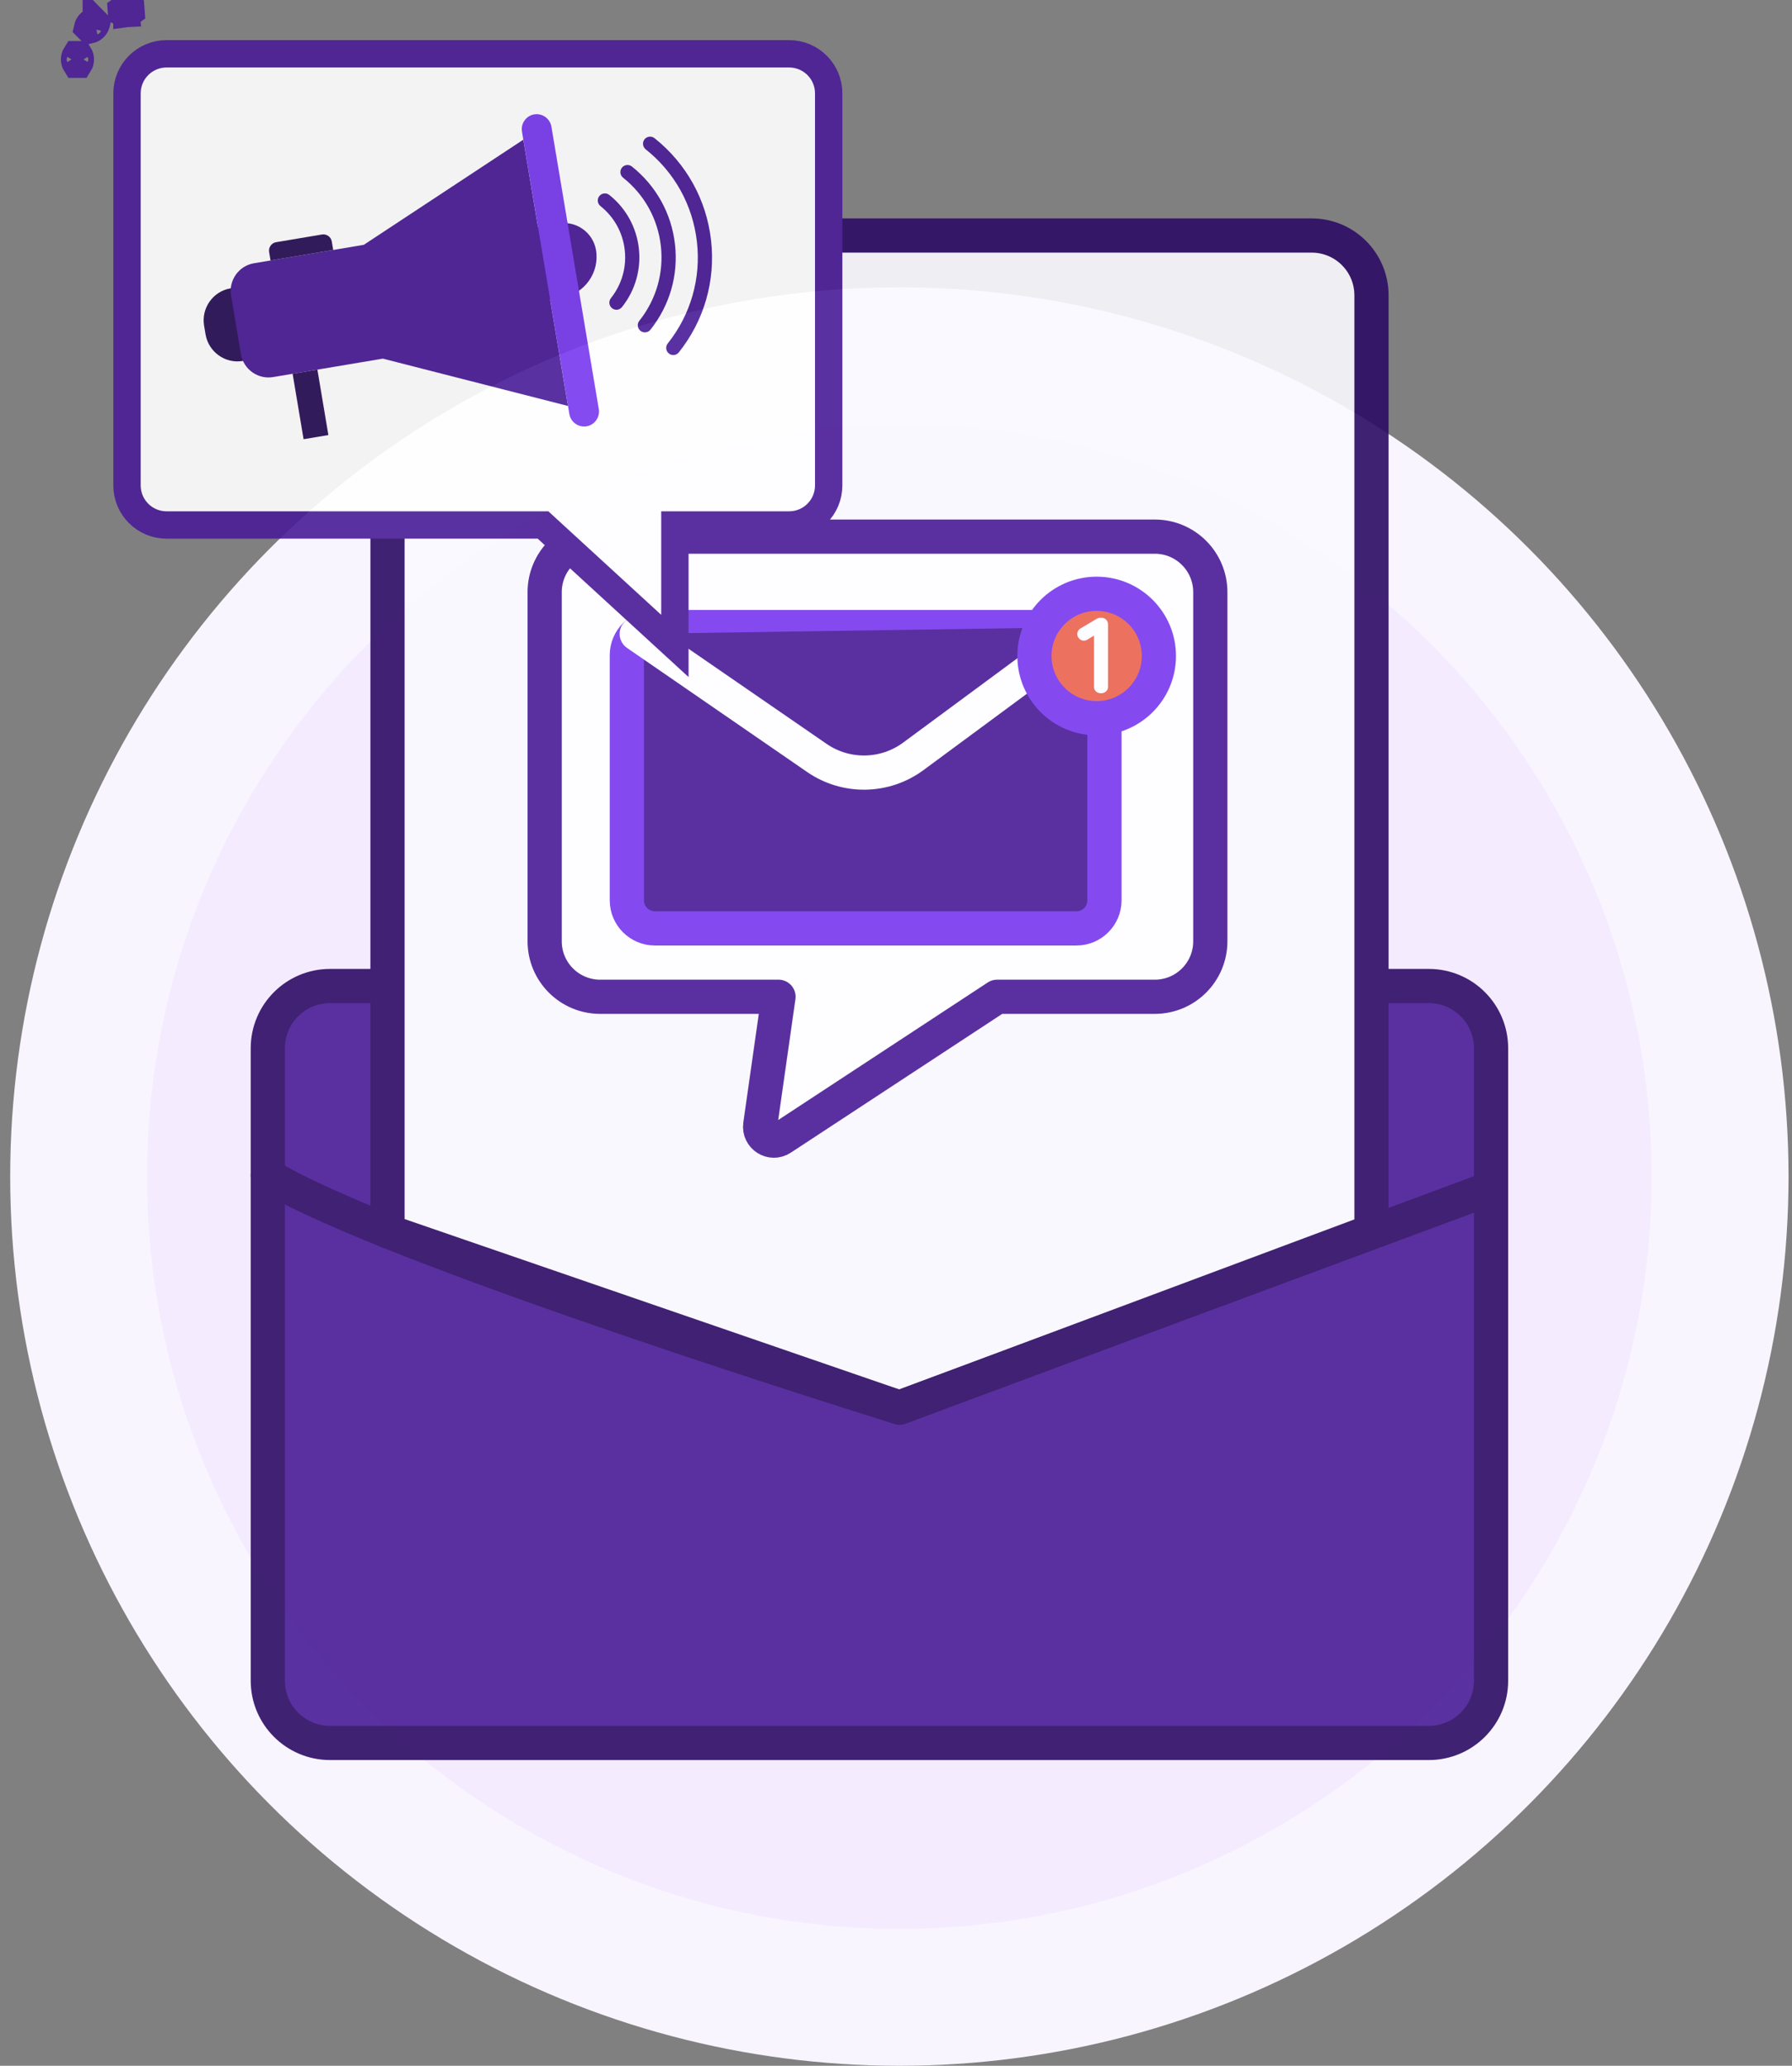 <svg width="131" height="151" viewBox="0 0 131 151" fill="none" xmlns="http://www.w3.org/2000/svg">
<rect x="0" y="0" width="131" height="151" fill="#808080" stroke="none"/>
<circle cx="65.746" cy="86" r="60" fill="#F4EBFF" stroke="#F9F5FF" stroke-width="10"/>
<g opacity="0.9">
<path d="M104.453 72.075H24.125C21.614 72.075 19.578 74.11 19.578 76.621V122.856C19.578 125.367 21.614 127.403 24.125 127.403H104.453C106.964 127.403 109 125.367 109 122.856V76.621C109 74.11 106.964 72.075 104.453 72.075Z" fill="#491C96"/>
<path d="M104.453 72.075H24.125C21.614 72.075 19.578 74.11 19.578 76.621V122.856C19.578 125.367 21.614 127.403 24.125 127.403H104.453C106.964 127.403 109 125.367 109 122.856V76.621C109 74.11 106.964 72.075 104.453 72.075Z" stroke="#2C0B64" stroke-width="2.5" stroke-linecap="round" stroke-linejoin="round"/>
<path d="M100.259 90.001L65.758 102.889L28.328 90.001V21.587C28.328 19.173 30.285 17.216 32.699 17.216H95.888C98.302 17.216 100.259 19.173 100.259 21.587V90.001Z" fill="#FBFAFF" stroke="#2C0B64" stroke-width="2.5" stroke-linecap="round" stroke-linejoin="round"/>
<path d="M84.419 39.226H43.875C41.632 39.226 39.816 41.042 39.816 43.284V68.803C39.816 71.045 41.632 72.861 43.875 72.861H56.91L55.576 82.225C55.458 83.086 56.397 83.686 57.123 83.212L72.891 72.861H84.419C86.661 72.861 88.477 71.045 88.477 68.803V43.284C88.477 41.042 86.661 39.226 84.419 39.226Z" fill="white" stroke="#491C96" stroke-width="2.5" stroke-linecap="round" stroke-linejoin="round"/>
<path d="M78.686 45.835H47.877C46.743 45.835 45.824 46.754 45.824 47.888V65.811C45.824 66.944 46.743 67.864 47.877 67.864H78.686C79.819 67.864 80.739 66.944 80.739 65.811V47.888C80.739 46.754 79.819 45.835 78.686 45.835Z" fill="white"/>
<path d="M78.686 45.835H47.877C46.74 45.835 45.824 46.751 45.824 47.888V48.827H75.251C76.388 48.827 77.304 49.743 77.304 50.88V67.864H78.686C79.823 67.864 80.739 66.948 80.739 65.811V47.888C80.739 46.751 79.823 45.835 78.686 45.835Z" fill="white"/>
<path d="M78.686 45.835H47.877C46.743 45.835 45.824 46.754 45.824 47.888V65.811C45.824 66.944 46.743 67.864 47.877 67.864H78.686C79.819 67.864 80.739 66.944 80.739 65.811V47.888C80.739 46.754 79.819 45.835 78.686 45.835Z" fill="#491C96" stroke="#7839EE" stroke-width="2.5" stroke-linecap="round" stroke-linejoin="round"/>
<path d="M46.547 46.332L59.717 55.404C61.849 56.873 64.683 56.825 66.767 55.286L79.566 45.835" fill="#491C96"/>
<path d="M46.547 46.332L59.717 55.404C61.849 56.873 64.683 56.825 66.767 55.286L79.566 45.835" stroke="white" stroke-width="2.5" stroke-linecap="round" stroke-linejoin="round"/>
<path d="M80.169 52.499C82.681 52.499 84.717 50.462 84.717 47.951C84.717 45.439 82.681 43.403 80.169 43.403C77.657 43.403 75.621 45.439 75.621 47.951C75.621 50.462 77.657 52.499 80.169 52.499Z" fill="#EC644E" stroke="#7839EE" stroke-width="2.5" stroke-linecap="round" stroke-linejoin="round"/>
<path d="M80.866 45.298C80.953 45.393 81 45.503 81 45.637V50.201C81 50.335 80.953 50.454 80.85 50.541C80.748 50.635 80.629 50.675 80.479 50.675C80.329 50.675 80.211 50.627 80.116 50.541C80.021 50.446 79.974 50.335 79.974 50.201V46.459L79.484 46.758C79.405 46.806 79.319 46.83 79.232 46.83C79.097 46.83 78.987 46.782 78.892 46.68C78.797 46.577 78.75 46.466 78.75 46.348C78.75 46.261 78.774 46.182 78.813 46.111C78.861 46.04 78.916 45.977 78.987 45.937L80.179 45.227C80.266 45.179 80.384 45.156 80.519 45.156C80.653 45.156 80.763 45.203 80.85 45.29L80.866 45.298Z" fill="white"/>
<path d="M19.578 85.924C28.326 91.296 65.757 102.889 65.757 102.889L109 86.846" stroke="#2C0B64" stroke-width="2.5" stroke-linecap="round" stroke-linejoin="round"/>
<path d="M50.336 38.375H49.336V39.375V47.217L39.984 38.638L39.697 38.375H39.308H12.176C10.579 38.375 9.285 37.081 9.285 35.485V6.823C9.285 5.227 10.579 3.933 12.176 3.933H57.688C59.285 3.933 60.579 5.227 60.579 6.823V35.485C60.579 37.081 59.285 38.375 57.688 38.375H50.336Z" fill="white" stroke="#491C96" stroke-width="2"/>
<path d="M7.04 1.682L7.054 1.696C7.05 1.712 7.045 1.728 7.04 1.745V1.682ZM7.037 1.755C7.006 1.849 6.953 1.937 6.879 2.011C6.789 2.101 6.679 2.159 6.564 2.185L6.402 2.023C6.428 1.908 6.486 1.798 6.576 1.708C6.576 1.708 6.576 1.708 6.576 1.708C6.669 1.616 6.781 1.559 6.891 1.533L7.037 1.679V1.755Z" fill="#491C96" stroke="#491C96" stroke-width="2"/>
<path d="M5.552 4.694C5.489 4.594 5.452 4.475 5.452 4.347C5.452 4.219 5.489 4.1 5.552 3.999L5.775 3.999C5.839 4.1 5.875 4.219 5.875 4.347C5.875 4.475 5.839 4.594 5.775 4.694H5.552Z" fill="#491C96" stroke="#491C96" stroke-width="2"/>
<path d="M8.868 0.702C8.964 0.631 9.08 0.586 9.206 0.577L9.237 0.999C9.108 1.007 8.988 0.979 8.884 0.922L8.868 0.702ZM9.579 0.874C9.492 0.937 9.39 0.98 9.279 0.994V0.575C9.381 0.579 9.477 0.606 9.563 0.652L9.579 0.874Z" fill="#491C96" stroke="#491C96" stroke-width="2"/>
<path fill-rule="evenodd" clip-rule="evenodd" d="M40.849 16.336L38.878 16.667C38.681 16.7 38.547 16.888 38.58 17.086L39.35 21.678C39.383 21.876 39.572 22.011 39.769 21.977L41.104 21.753C42.735 21.48 43.844 19.918 43.57 18.282C43.354 16.997 42.13 16.121 40.849 16.336Z" fill="#491C96"/>
<path fill-rule="evenodd" clip-rule="evenodd" d="M16.857 21.076L18.827 20.746C19.024 20.713 19.213 20.847 19.246 21.045L20.016 25.636C20.05 25.834 19.915 26.023 19.718 26.056L17.748 26.386C16.467 26.601 15.242 25.726 15.026 24.441L14.919 23.803C14.704 22.518 15.575 21.29 16.856 21.076" fill="#290F55"/>
<path fill-rule="evenodd" clip-rule="evenodd" d="M18.564 19.243L26.594 17.896L38.255 10.21L41.521 29.674L27.99 26.215L19.96 27.563C18.854 27.748 17.796 26.992 17.609 25.881L16.891 21.599C16.704 20.489 17.458 19.429 18.564 19.243Z" fill="#491C96"/>
<path fill-rule="evenodd" clip-rule="evenodd" d="M20.184 17.704L23.537 17.141C23.875 17.084 24.198 17.315 24.255 17.654L24.358 18.271L19.777 19.04L19.674 18.423C19.617 18.084 19.847 17.76 20.185 17.703" fill="#290F55"/>
<path fill-rule="evenodd" clip-rule="evenodd" d="M39.053 8.361C39.645 8.261 40.21 8.666 40.31 9.26L43.773 29.902C43.873 30.495 43.471 31.063 42.879 31.162C42.286 31.261 41.721 30.857 41.621 30.263L38.158 9.621C38.058 9.027 38.461 8.46 39.053 8.361Z" fill="#7839EE"/>
<path d="M23.203 27.019L21.391 27.323L22.193 32.105L24.005 31.801L23.203 27.019Z" fill="#290F55"/>
<path d="M49.433 25.907C49.262 25.984 49.051 25.964 48.896 25.839C48.671 25.659 48.635 25.332 48.812 25.108C50.493 22.999 51.251 20.359 50.947 17.678C50.643 14.998 49.314 12.594 47.201 10.914C46.976 10.734 46.94 10.407 47.117 10.183C47.297 9.957 47.624 9.921 47.85 10.102C50.177 11.955 51.644 14.606 51.98 17.562C52.316 20.518 51.478 23.429 49.624 25.756C49.57 25.823 49.503 25.876 49.43 25.908L49.433 25.907Z" fill="#491C96"/>
<path d="M47.356 24.249C47.184 24.326 46.974 24.306 46.819 24.182C46.593 24.001 46.557 23.675 46.735 23.45C47.974 21.893 48.533 19.948 48.31 17.974C48.085 15.996 47.106 14.227 45.548 12.988C45.323 12.807 45.287 12.481 45.464 12.256C45.645 12.031 45.971 11.995 46.197 12.175C47.969 13.588 49.087 15.607 49.343 17.857C49.599 20.11 48.96 22.327 47.548 24.102C47.494 24.168 47.427 24.221 47.354 24.254L47.356 24.249Z" fill="#491C96"/>
<path d="M45.278 22.596C45.107 22.672 44.896 22.653 44.742 22.528C44.516 22.347 44.48 22.021 44.657 21.797C45.453 20.796 45.814 19.546 45.67 18.274C45.526 17.002 44.898 15.864 43.896 15.065C43.67 14.884 43.634 14.558 43.811 14.334C43.992 14.108 44.318 14.072 44.542 14.249C47.059 16.254 47.474 19.928 45.47 22.445C45.416 22.511 45.348 22.564 45.275 22.597L45.278 22.596Z" fill="#491C96"/>
</g>
</svg>
